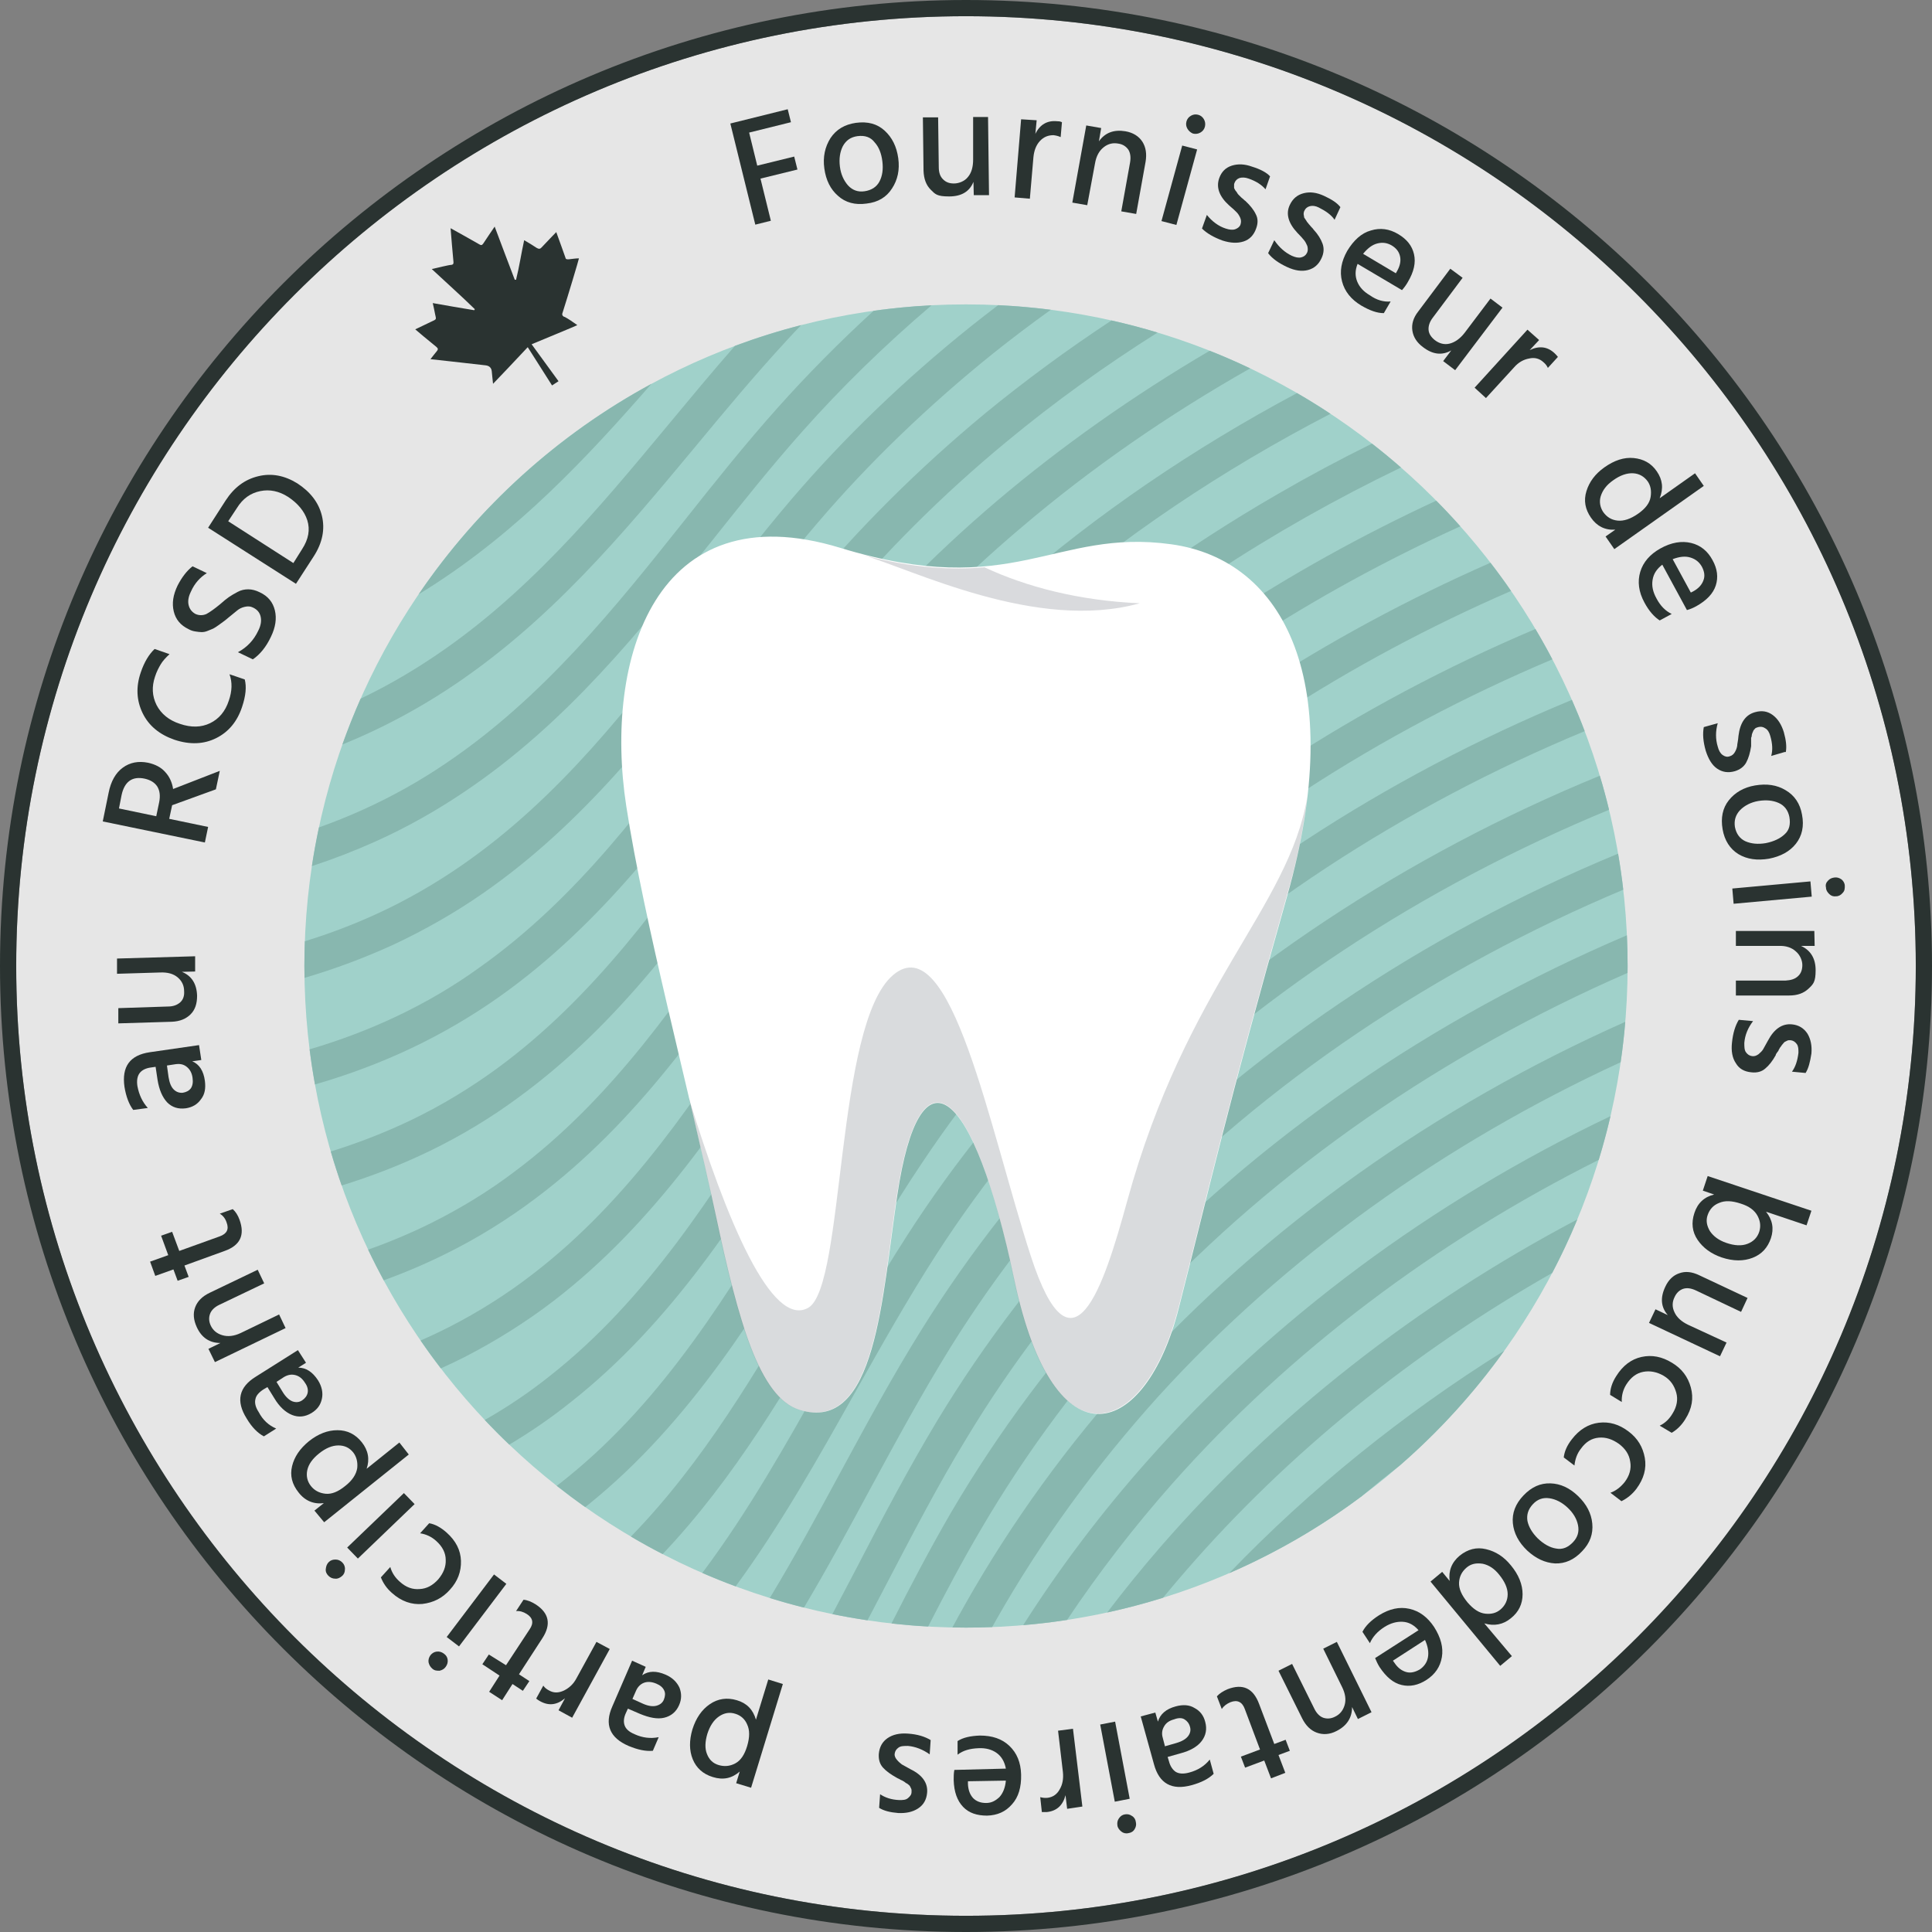 <?xml version="1.0" encoding="UTF-8"?>
<svg id="Calque_2" data-name="Calque 2" xmlns="http://www.w3.org/2000/svg" viewBox="0 0 596 596">
  <rect x="0" y="0" width="596" height="596" fill="#808080" stroke="none"/>
  <defs>
    <style>
      .cls-1, .cls-2 {
        fill: #414a56;
      }

      .cls-1, .cls-3 {
        opacity: .2;
      }

      .cls-1, .cls-4 {
        isolation: isolate;
      }

      .cls-5, .cls-4 {
        fill: #fff;
      }

      .cls-6 {
        fill: #a0d1ca;
      }

      .cls-7 {
        fill: #2a3331;
      }

      .cls-8 {
        fill: #88b7af;
      }

      .cls-4 {
        opacity: .8;
      }
    </style>
  </defs>
  <g id="Calque_2-2" data-name="Calque 2">
    <g id="Calque_5" data-name="Calque 5">
      <g>
        <g id="pastille_couleur_dent" data-name="pastille couleur dent">
          <path class="cls-4" d="M591,298c0,161.8-131.2,293-293,293S5,459.8,5,298,136.2,5,298,5s293,131.2,293,293Z"/>
          <path class="cls-6" d="M502.1,298c0,112.7-91.4,204.1-204.1,204.1s-204.1-91.4-204.1-204.1,91.4-204.1,204.1-204.1,204.1,91.4,204.1,204.1Z"/>
          <g>
            <path class="cls-8" d="M200.96,118.41c-19.95,22.84-41.19,45.57-68.86,63.09-.98.62-1.96,1.23-2.96,1.84,18.35-26.97,43-49.32,71.82-64.93Z"/>
            <path class="cls-8" d="M247.15,100.29c-1.44,1.49-2.85,3-4.25,4.51-9.8,10.6-19.3,22-28.4,33-22.3,26.8-45.2,54.5-76.8,75.1-8.6,5.6-17.8,10.6-27.4,14.8-1.55.68-3.11,1.34-4.68,1.98,1.71-4.8,3.59-9.52,5.63-14.15,7.14-3.42,13.95-7.28,20.45-11.53,30.3-19.7,52.7-46.8,74.4-72.9,6.72-8.09,13.54-16.34,20.62-24.4,6.65-2.48,13.47-4.63,20.43-6.41Z"/>
            <path class="cls-8" d="M287.38,94.18c-14.42,12.26-27.75,25.29-39.78,38.82-9.8,11-19.1,22.7-28.1,34-22.1,27.6-44.7,56.1-76.3,77.3-8.6,5.8-17.8,11-27.4,15.3-6.34,2.85-12.87,5.38-19.59,7.58.61-4.02,1.34-8,2.18-11.93,4.55-1.62,8.99-3.41,13.31-5.35,9.1-4.1,17.7-8.9,25.8-14.4,30.1-20.3,52.3-48.1,73.7-75,9.1-11.5,18.6-23.4,28.6-34.6,9.21-10.33,19.15-20.38,29.71-30.03,5.88-.82,11.84-1.39,17.87-1.69Z"/>
            <path class="cls-8" d="M324.16,95.56c-6.07,4.36-12,8.84-17.76,13.44-20,16.1-38.3,33.7-54.1,52.2-9.8,11.4-19,23.4-27.9,35.1-21.7,28.3-44.1,57.6-75.6,79.4-8.5,5.9-17.8,11.2-27.4,15.7-8.8,4.04-17.96,7.46-27.46,10.26-.03-1.22-.04-2.44-.04-3.66,0-2.55.05-5.1.14-7.63,7.85-2.43,15.42-5.32,22.66-8.67,9.1-4.2,17.7-9.2,25.8-14.8,30.2-20.9,52.1-49.5,73.2-77.1,9.1-11.8,18.4-24,28.3-35.6,16.3-19.1,35-37.1,55.6-53.6,2.74-2.18,5.51-4.33,8.32-6.46,5.47.26,10.89.74,16.24,1.42Z"/>
            <path class="cls-8" d="M357.09,102.59c-16.37,10.33-31.9,21.52-46.39,33.51-20,16.5-38.1,34.6-53.8,53.6-9.7,11.6-18.8,24-27.6,36-21.4,29.1-43.5,59.2-75,81.6-8.6,6.1-17.8,11.5-27.5,16.1-9.45,4.46-19.34,8.17-29.63,11.14-.65-3.58-1.21-7.19-1.66-10.83,9.28-2.74,18.2-6.1,26.69-10.11,9.1-4.3,17.8-9.4,25.8-15.2,30.2-21.4,51.7-50.8,72.6-79.2,8.9-12.1,18.1-24.6,27.9-36.5,16.2-19.6,34.8-38.1,55.3-55.1,12.29-10.08,25.35-19.7,39.08-28.74,4.8,1.07,9.54,2.32,14.21,3.73Z"/>
            <path class="cls-8" d="M385.66,113.64c-25.44,14.42-49.15,30.84-70.56,49.06-20,16.9-38,35.4-53.5,55-9.5,11.9-18.5,24.7-27.2,37-21.1,29.9-42.9,60.8-74.4,83.8-8.5,6.3-17.8,11.9-27.5,16.6-8.6,4.15-17.66,7.7-27.1,10.61-1.21-3.46-2.33-6.95-3.36-10.49,8.77-2.72,17.21-6.03,25.26-9.92,9.1-4.4,17.8-9.7,25.9-15.6,30.1-22,51.4-52.1,72-81.3,8.8-12.4,17.9-25.3,27.6-37.5,15.9-20.1,34.4-39.1,54.9-56.5,19.94-16.87,41.9-32.36,65.47-46.2,4.24,1.67,8.4,3.49,12.49,5.44Z"/>
            <path class="cls-8" d="M410.43,127.65c-33.36,17.29-64.19,37.98-91.33,61.65-20,17.4-37.8,36.3-53.2,56.4-9.4,12.3-18.3,25.4-26.9,38-20.8,30.7-42.3,62.4-73.8,86-8.5,6.4-17.8,12.2-27.5,17-6.23,3.1-12.67,5.85-19.33,8.26-1.68-3.11-3.29-6.26-4.81-9.46,6.61-2.34,13.1-5.06,19.44-8.2,9.2-4.6,17.9-9.9,25.9-16,30.1-22.5,51.1-53.5,71.4-83.4,8.7-12.8,17.7-26,27.3-38.5,15.8-20.6,34.1-40.1,54.6-58,26.27-22.89,55.91-43.06,87.92-60.14,3.5,2.03,6.94,4.16,10.31,6.39Z"/>
            <path class="cls-8" d="M432.18,144.22c-40.15,19.34-77.04,43.56-108.78,71.98-19.8,17.9-37.6,37.3-52.8,57.9-9.4,12.6-18.1,26-26.6,39-20.5,31.5-41.7,64-73.2,88.2-8.6,6.6-17.9,12.4-27.6,17.4-2.37,1.19-4.77,2.34-7.21,3.43-2.15-2.8-4.24-5.67-6.25-8.59,2.95-1.29,5.87-2.67,8.76-4.14,9.2-4.7,17.9-10.2,25.9-16.4,30.1-23.1,50.8-54.8,70.8-85.5,8.6-13.2,17.4-26.7,26.9-39.5,15.6-21.1,33.9-41.2,54.3-59.5,23.2-20.8,49.4-39.7,77.8-56.1,9.43-5.47,19.12-10.66,29.04-15.55,3.05,2.37,6.03,4.83,8.94,7.37Z"/>
            <path class="cls-8" d="M450.49,162.36c-45.81,20.81-87.75,48.01-123.19,80.64-19.8,18.3-37.5,38.2-52.5,59.3-9.2,12.8-17.8,26.6-26.2,39.9-20.2,32.3-41.1,65.6-72.6,90.4-5.94,4.75-12.27,9.11-18.89,13.05-2.59-2.46-5.11-5-7.56-7.61,7.09-4.04,13.84-8.59,20.15-13.64,30-23.6,50.4-56.2,70.2-87.6,8.5-13.5,17.2-27.4,26.6-40.5,15.5-21.7,33.6-42.2,54-61,34.79-32.04,76.56-59.54,122.56-80.85,2.55,2.57,5.03,5.21,7.43,7.91Z"/>
            <path class="cls-8" d="M466.14,182.3c-50.25,21.83-96.14,51.45-134.34,87.6-19.8,18.7-37.3,39.1-52.2,60.7-9.1,13.2-17.7,27.3-25.9,40.9-19.9,33-40.6,67.1-72,92.5-.39.31-.77.62-1.16.92-2.99-2.11-5.92-4.3-8.79-6.56,1.1-.83,2.18-1.69,3.25-2.56,30-24.2,50.1-57.5,69.6-89.7,8.4-13.8,17-28,26.3-41.5,15.3-22.2,33.4-43.2,53.7-62.5,37.76-35.77,84.03-66,135.19-88.5,2.2,2.84,4.32,5.74,6.35,8.7Z"/>
            <path class="cls-8" d="M478.89,203.4c-53.56,22.6-102.39,54.17-142.59,93.2-19.7,19.2-37.2,40.1-51.9,62.2-9.1,13.5-17.5,28-25.6,41.9-15.82,27.27-32.15,55.27-54.38,78.72-3.32-1.71-6.59-3.52-9.79-5.41,22.42-23.01,38.94-51.26,54.97-78.81,8.2-14.1,16.7-28.7,25.9-42.5,15.1-22.7,33-44.2,53.3-63.9,40.08-38.93,89.74-71.39,144.86-94.76,1.83,3.07,3.57,6.19,5.23,9.36Z"/>
            <path class="cls-8" d="M488.86,225.55c-55.93,23.22-106.84,56.37-148.36,97.75-19.7,19.6-37,41-51.6,63.6-8.9,13.8-17.2,28.6-25.2,42.8-11.36,20.22-22.9,40.78-36.76,59.68-3.48-1.29-6.91-2.67-10.29-4.14,14.24-18.99,26.02-39.99,37.55-60.54,8.1-14.5,16.5-29.4,25.6-43.5,14.9-23.2,32.8-45.2,53-65.4,41.61-41.52,93.9-75.83,152.11-99.9,1.4,3.18,2.72,6.39,3.95,9.65Z"/>
            <path class="cls-8" d="M496.37,249.81c-57.71,23.86-110.19,58.16-151.77,100.69-19.7,20-36.9,41.9-51.3,65-8.8,14.2-17,29.3-24.9,43.9-6.57,12.19-13.22,24.5-20.39,36.52-3.55-.88-7.06-1.87-10.54-2.95,7.63-12.6,14.66-25.61,21.63-38.47,8-14.8,16.3-30.1,25.3-44.5,14.8-23.7,32.5-46.3,52.7-66.9,42.41-43.35,96.36-79.15,156.42-103.8,1.05,3.46,2,6.97,2.85,10.51Z"/>
            <path class="cls-8" d="M500.76,274.46c-57.79,24.32-110.26,59.35-151.76,102.84-19.5,20.5-36.7,42.9-50.9,66.5-8.8,14.4-16.8,29.9-24.6,44.8-1.95,3.74-3.91,7.5-5.89,11.25-3.64-.54-7.25-1.18-10.83-1.92,2.5-4.72,4.97-9.43,7.42-14.13,7.8-15.1,16-30.7,24.9-45.5,14.7-24.3,32.3-47.3,52.4-68.4,42.57-44.66,96.92-81.4,157.67-106.56.63,3.67,1.16,7.38,1.59,11.12Z"/>
            <path class="cls-8" d="M502.1,298c0,.71,0,1.42-.02,2.13-56.76,24.77-108.19,60.1-148.88,103.77-19.5,21-36.5,43.8-50.6,67.9-5.72,9.72-11.09,19.84-16.28,29.97-3.8-.21-7.57-.53-11.31-.95,5.88-11.59,11.97-23.22,18.49-34.42,14.5-24.7,32-48.2,52.1-69.8,42.09-45.19,95.93-82.35,156.28-108.08.15,3.14.22,6.3.22,9.48Z"/>
            <path class="cls-8" d="M501.38,315.22c-.35,4.19-.82,8.35-1.43,12.46-54.36,25.06-103.48,60.06-142.55,103.02-19.4,21.5-36.4,44.8-50.3,69.4-.34.61-.69,1.22-1.03,1.84-2.68.11-5.37.16-8.07.16-1.4,0-2.8-.01-4.2-.05,1.31-2.44,2.65-4.85,4-7.25,14.3-25.3,31.7-49.3,51.7-71.3,40.85-44.98,93.12-82.15,151.88-108.28Z"/>
            <path class="cls-8" d="M496.82,344.32c-1.06,4.55-2.27,9.05-3.63,13.48-50.01,25.06-95.11,58.84-131.39,99.7-11.88,13.41-22.78,27.53-32.62,42.23-4.47.69-8.98,1.23-13.54,1.61,11.3-17.76,24.15-34.75,38.36-50.74,38.63-43.58,87.59-79.93,142.82-106.28Z"/>
            <path class="cls-8" d="M486.58,376.18c-2.33,5.63-4.92,11.14-7.73,16.5-42.74,24.3-81.3,55.32-113.05,91.92-2.38,2.74-4.72,5.5-7.02,8.29-5.64,1.76-11.39,3.28-17.23,4.55,5.22-6.86,10.67-13.58,16.35-20.14,35.19-40.5,79.11-74.97,128.68-101.12Z"/>
            <path class="cls-8" d="M464.05,416.68c-9.29,12.97-20.06,24.81-32.06,35.26-4.01,3.12-7.97,6.32-11.86,9.58l-.02.02c-12.6,9.43-26.31,17.42-40.92,23.77,24.94-25.94,53.53-49.04,84.86-68.63Z"/>
          </g>
          <path class="cls-7" d="M298,596C133.7,596,0,462.3,0,298S133.7,0,298,0s298,133.7,298,298-133.7,298-298,298ZM298,5C136.4,5,5,136.4,5,298s131.5,293,293,293,293-131.5,293-293S459.6,5,298,5Z"/>
          <g>
            <path class="cls-5" d="M246.6,434.9c-12.3-3.8-18.8-27.2-25.7-59.6-8.6-40.2-22.1-90.3-27.7-126.6-7-45.4,9-97.1,66-79.7,53.6,16.4,65.9-6.1,102.1-1.1,35,4.8,54.4,42.8,35.8,108.4s-23.8,89.4-33.5,127.4c-10.1,39.7-38.3,49.9-50.7-8.9-12.7-60.3-29.1-73-36.1-26.1-4.7,30.9-6.4,73.7-30.2,66.2h0Z"/>
            <g class="cls-3">
              <path class="cls-2" d="M403.3,245.8c-5.8,34.4-37.2,57.8-55.6,124.8-7.3,26.6-16.9,56.3-29.7,16.9-12.8-39.4-24.6-101.9-42.5-86.7-17.9,15.2-14.8,95.9-26.1,102.6-11.3,6.6-25.4-27.2-36.9-64.7h0c3,12.6,5.9,25,8.3,36.6,6.9,32.4,13.4,55.8,25.7,59.6,23.8,7.4,25.5-35.3,30.2-66.3,7.1-46.9,23.5-34.3,36.1,26.1,12.3,58.8,40.5,48.6,50.7,8.9,9.7-38,14.9-61.8,33.5-127.4,3.2-10.9,5.2-21,6.3-30.4h0Z"/>
            </g>
            <path class="cls-1" d="M351.6,186.1c-18.8-.8-35.1-5.1-47.9-11.1-10.1.9-22,.3-37.6-3.8h0c15.3,4.4,53.7,23.8,85.5,14.9h0Z"/>
          </g>
        </g>
        <g id="texte_feuille" data-name="texte feuille">
          <g>
            <g>
              <path class="cls-7" d="M244,37.7l-12.9,3.2,2.5,10.2,11.4-2.8,1,4-11.4,2.8,3.2,13-4.8,1.2-7.7-31.2,17.7-4.4,1,4h0Z"/>
              <path class="cls-7" d="M267.3,62.8c-3.5.5-6.5-.3-8.8-2.4-2.3-2-3.7-4.8-4.2-8.4s.2-6.7,1.9-9.4c1.8-2.7,4.4-4.2,7.8-4.7,3.7-.5,6.6.3,8.9,2.4s3.7,4.9,4.2,8.5-.2,6.7-1.9,9.3c-1.7,2.7-4.3,4.3-7.9,4.7ZM264.5,42c-2.1.3-3.5,1.3-4.5,3.1-.9,1.8-1.2,3.9-.9,6.3.3,2.4,1.2,4.3,2.5,5.8,1.4,1.5,3.1,2.1,5.1,1.8,2.1-.3,3.7-1.3,4.6-3s1.2-3.8.9-6.2c-.3-2.5-1.1-4.5-2.4-5.9-1.2-1.6-3-2.2-5.3-1.9h0Z"/>
              <path class="cls-7" d="M300.1,36.1h4.7l.3,24.1h-4.7l-.1-4.1c-1.2,3-3.7,4.5-7.5,4.5s-4.3-.7-5.7-2.1c-1.4-1.4-2.1-3.3-2.2-5.8l-.2-16.5h4.7l.2,15.3c0,1.7.4,2.9,1.3,3.8s1.9,1.3,3.4,1.3,3.3-.7,4.3-2c1.1-1.3,1.6-3.1,1.6-5.4v-13.1h-.1Z"/>
              <path class="cls-7" d="M319.8,37.1l-.4,4.2c1.4-2.9,3.7-4.2,6.7-3.9.4,0,.9,0,1.5.3l-.4,4.6c-.6-.3-1.4-.5-2.2-.6-1.6,0-3,.5-4.2,1.8s-1.8,3-2,5l-1.1,12.8-4.7-.4,2-24.1,4.8.3h0Z"/>
              <path class="cls-7" d="M339.7,39.5l-.7,4.1c1.9-2.7,4.7-3.7,8.2-3.1,2.3.4,4.1,1.5,5.2,3.2s1.4,3.8,1,6.2l-2.9,16.1-4.6-.8,2.7-15c.3-1.7.1-3-.5-4-.7-1-1.7-1.7-3.1-1.9-1.6-.3-3.1,0-4.5,1.1s-2.3,2.7-2.7,5l-2.4,12.9-4.6-.8,4.3-23.8,4.6.8h0Z"/>
              <path class="cls-7" d="M358.3,68.2l6.4-23.3,4.6,1.2-6.4,23.3-4.6-1.2ZM366.3,39.7c-.4-.7-.5-1.4-.3-2.2s.7-1.4,1.4-1.8c.7-.4,1.4-.5,2.2-.3.8.2,1.4.7,1.8,1.4s.5,1.5.3,2.3-.7,1.4-1.4,1.8c-.7.4-1.5.5-2.3.3-.7-.3-1.3-.8-1.7-1.5h0Z"/>
              <path class="cls-7" d="M391.8,54.4l-1.4,4c-1.2-1.4-2.9-2.5-5.2-3.3-1.1-.4-2-.4-2.8-.2-.8.3-1.3.8-1.6,1.6-.1.2-.1.4-.1.6v.7c0,.3.1.4.2.6s.2.4.4.6c.2.2.3.4.4.6s.3.4.5.6l.6.6c.1.1.3.3.7.6.3.3.5.5.7.6,1.5,1.4,2.6,2.8,3.2,4.1.7,1.3.7,2.8.1,4.4-.7,2-2,3.4-3.9,4s-4,.5-6.5-.3c-2.7-1-4.8-2.2-6.3-3.7l1.5-4.2c1.6,2,3.6,3.5,5.8,4.2,1.2.4,2.2.5,3,.2s1.4-.8,1.6-1.5.2-1.3-.1-2c-.3-.7-.7-1.3-1.1-1.7-.4-.4-1.2-1.2-2.3-2.1-3-2.7-4.1-5.5-3.1-8.4.7-2,2-3.3,3.9-3.9s4-.5,6.2.3c2.6.8,4.5,1.8,5.6,3h0Z"/>
              <path class="cls-7" d="M413.5,63.9l-1.8,3.9c-1-1.5-2.7-2.7-4.9-3.8-1-.5-1.9-.6-2.7-.4s-1.4.7-1.7,1.4c-.1.2-.2.4-.2.6s-.1.4,0,.7c0,.2.1.5.1.6,0,.2.1.4.3.6.2.3.3.5.4.6.1.2.2.4.5.7.2.3.4.5.5.6s.3.4.6.7.5.5.6.7c1.4,1.5,2.3,3,2.8,4.4s.4,2.9-.3,4.4c-.9,2-2.3,3.2-4.2,3.7-1.9.5-4,.2-6.4-.9-2.6-1.2-4.6-2.6-5.9-4.3l1.9-4c1.5,2.2,3.3,3.8,5.4,4.8,1.1.5,2.1.7,2.9.5s1.4-.6,1.8-1.4c.3-.6.3-1.3.1-2.1-.3-.7-.6-1.3-1-1.8s-1.1-1.3-2.1-2.3c-2.8-3-3.6-5.9-2.3-8.6.9-1.9,2.3-3.1,4.3-3.6s4-.2,6.2.8c2.4,1.1,4.1,2.2,5.1,3.5h0Z"/>
              <path class="cls-7" d="M429,93l-2.1,3.6c-2.1,0-4.3-.8-6.9-2.3-3.2-1.9-5.2-4.4-6-7.5s-.2-6.2,1.6-9.4c2-3.3,4.4-5.5,7.3-6.3,2.9-.9,5.7-.5,8.4,1.1,2.7,1.6,4.3,3.6,4.9,6.2s0,5.4-1.9,8.6c-.5.9-1.1,1.7-1.8,2.5l-13.7-8.1c-.8,2-.8,3.8-.1,5.5.7,1.7,2,3.1,3.9,4.2,2.1,1.5,4.3,2.1,6.4,1.9h0ZM430.6,84.3l.4-.7c.9-1.6,1.2-3.1.9-4.5-.3-1.4-1.1-2.5-2.6-3.4-1.4-.8-2.8-1-4.4-.6s-3,1.5-4.4,3.2l10.1,6Z"/>
              <path class="cls-7" d="M459.8,92.1l3.7,2.8-14.6,19.3-3.7-2.8,2.5-3.3c-2.8,1.6-5.7,1.3-8.7-1-1.9-1.4-3-3.1-3.3-5.1s.3-4,1.8-5.9l9.9-13.2,3.8,2.8-9.2,12.3c-1,1.3-1.4,2.6-1.3,3.8.1,1.2.8,2.2,1.9,3.1,1.4,1.1,3,1.5,4.6,1.1s3.2-1.5,4.6-3.3l8-10.6h0Z"/>
              <path class="cls-7" d="M474.8,104.9l-2.9,3.1c2.9-1.4,5.5-1.1,7.7,1,.3.3.7.7,1,1.1l-3.1,3.4c-.3-.7-.8-1.3-1.4-1.8-1.2-1.1-2.7-1.5-4.4-1.1-1.7.3-3.3,1.2-4.6,2.7l-8.7,9.5-3.5-3.2,16.3-17.9,3.6,3.2h0Z"/>
              <path class="cls-7" d="M522.9,146l2.7,3.9-27.6,19.5-2.7-3.9,3-2.1c-3.2.2-5.7-1.1-7.5-3.7s-2.3-5.3-1.4-8.2c.9-2.9,2.7-5.3,5.5-7.3,3.1-2.2,6.1-3.2,9.1-2.9s5.4,1.6,7.1,4.1c1.8,2.6,2.1,5.3.9,8.3l10.9-7.7h0ZM494.6,158c1.1,1.5,2.5,2.4,4.4,2.6s4-.5,6.3-2.1,3.6-3.3,3.9-5.2,0-3.5-.9-4.8c-1.1-1.5-2.6-2.4-4.5-2.5s-4,.6-6.2,2.2c-2,1.4-3.2,3-3.8,4.9-.5,1.7-.2,3.4.8,4.9h0Z"/>
              <path class="cls-7" d="M515.7,189.4l-3.7,2c-1.7-1.1-3.3-2.9-4.7-5.5-1.8-3.3-2.2-6.5-1.3-9.5s3-5.4,6.2-7.2c3.4-1.9,6.6-2.4,9.5-1.7s5.1,2.5,6.6,5.3c1.5,2.7,1.8,5.3,1,7.8s-2.8,4.6-6,6.4c-.9.5-1.8.9-2.9,1.2l-7.6-14c-1.7,1.3-2.7,2.8-3,4.7s.1,3.7,1.2,5.7c1.2,2.3,2.8,3.9,4.7,4.8h0ZM521.6,182.8l.8-.4c1.6-.9,2.6-2,3.1-3.4.5-1.3.3-2.7-.5-4.2-.8-1.4-1.9-2.3-3.5-2.8s-3.4-.3-5.5.5l5.6,10.3h0Z"/>
              <path class="cls-7" d="M550.5,232l-4.1,1.2c.5-1.8.4-3.8-.3-6.2-.3-1.1-.8-1.9-1.5-2.3-.7-.5-1.4-.6-2.2-.4-.2.1-.4.1-.6.2-.2.1-.4.2-.5.4-.2.2-.3.3-.4.5,0,.1-.2.4-.3.7s-.2.5-.2.7,0,.4-.2.8v2.6c-.3,2-.8,3.7-1.5,5s-1.9,2.2-3.5,2.7c-2.1.6-3.9.3-5.5-.8-1.6-1.1-2.7-3-3.5-5.5-.8-2.8-1-5.2-.6-7.3l4.3-1.2c-.7,2.5-.7,4.9,0,7.2.3,1.2.8,2.1,1.5,2.6s1.4.7,2.2.4c.7-.2,1.2-.6,1.6-1.3s.6-1.3.7-1.9c0-.6.3-1.6.4-3.1.5-4.1,2.2-6.5,5.1-7.3,2.1-.6,3.9-.3,5.5.9s2.7,3,3.4,5.3c.7,2.5.9,4.5.6,6.1h-.4Z"/>
              <path class="cls-7" d="M531.4,255.8c-.6-3.5,0-6.5,1.9-8.9s4.6-4,8.1-4.6c3.6-.6,6.7-.2,9.5,1.5,2.7,1.6,4.4,4.1,5,7.5.7,3.6,0,6.6-1.9,9s-4.7,3.9-8.3,4.6c-3.6.6-6.7.2-9.4-1.4-2.6-1.6-4.3-4.2-4.9-7.7h0ZM552,252c-.4-2-1.5-3.5-3.3-4.3s-3.9-1-6.3-.6c-2.3.4-4.2,1.4-5.6,2.8-1.4,1.5-1.9,3.2-1.6,5.2.4,2.1,1.5,3.6,3.2,4.4,1.8.8,3.9,1,6.3.6,2.5-.5,4.4-1.4,5.8-2.7,1.5-1.3,1.9-3.1,1.5-5.4h0Z"/>
              <path class="cls-7" d="M534.4,274.1l24.1-2.2.4,4.7-24.1,2.2-.4-4.7ZM563.9,271.7c.5-.6,1.2-.9,2-1s1.5.1,2.2.6c.6.5,1,1.2,1,2s0,1.5-.7,2.2c-.5.6-1.2,1-2,1-.8.1-1.5-.1-2.1-.7s-1-1.2-1-2c-.2-.8,0-1.5.6-2.1Z"/>
              <path class="cls-7" d="M559.8,291.8h-4.2c3,1.4,4.5,3.9,4.5,7.5s-.7,4.3-2.2,5.7c-1.5,1.4-3.4,2.1-6,2.1h-16.4c0,.1,0-4.6,0-4.6h15.3c1.7-.1,3-.5,3.9-1.4.9-.8,1.3-2,1.3-3.4s-.7-3.1-2-4.2c-1.3-1.2-3.1-1.8-5.4-1.7h-13.1c0,.1,0-4.6,0-4.6h24.2c0-.1.1,4.6.1,4.6h0Z"/>
              <path class="cls-7" d="M557,331l-4.2-.4c1.1-1.5,1.7-3.4,2-5.8,0-1.1,0-2-.5-2.7s-1.1-1.1-1.9-1.2h-.6c-.2,0-.4.1-.6.2l-.6.3c-.2.1-.3.3-.5.5s-.3.4-.5.6c0,.1-.3.4-.5.7-.2.3-.3.6-.4.7,0,.2-.2.4-.5.8s-.4.6-.4.8c-1,1.8-2.1,3.2-3.2,4.1-1.1,1-2.6,1.4-4.3,1.2-2.2-.2-3.8-1.1-4.8-2.8-1.1-1.6-1.5-3.8-1.2-6.4.3-2.9,1-5.2,2.1-7l4.4.4c-1.6,2.1-2.5,4.3-2.7,6.7,0,1.2,0,2.2.5,2.9s1.1,1.1,1.9,1.2c.7.1,1.3-.1,2-.6.6-.5,1.1-1,1.4-1.5.3-.5.8-1.4,1.5-2.7,1.9-3.6,4.4-5.3,7.4-5,2.1.2,3.7,1.2,4.8,2.9,1,1.7,1.4,3.7,1.2,6.1-.4,2.6-.9,4.6-1.8,6h0Z"/>
              <path class="cls-7" d="M557.3,378l-12.5-4.2c2,2.5,2.5,5.2,1.5,8.2-1,2.9-2.8,4.9-5.6,6s-6,1.1-9.6-.1c-3.2-1.1-5.7-2.9-7.4-5.4s-2-5.3-1-8.3c1-3.1,3.1-5,6.1-5.7l-3.5-1.2,1.5-4.5,32,10.7-1.5,4.5ZM526.8,374.8c-.6,1.7-.3,3.3.7,5,1.1,1.6,2.7,2.8,5,3.6,2.6.9,4.8,1,6.6.3s3-1.9,3.6-3.7c.5-1.6.4-3.2-.5-4.9-.9-1.7-2.6-3-5.2-3.8-2.7-.9-4.9-1-6.7-.2-1.8.7-2.9,2-3.5,3.7h0Z"/>
              <path class="cls-7" d="M532.6,414.2l-2,4.2-21.9-10.3,2-4.2,3.8,1.8c-2.1-2.4-2.4-5.3-.8-8.7,1-2.2,2.5-3.6,4.3-4.2,1.9-.7,3.9-.5,6.2.6l14.9,7-2,4.3-13.9-6.6c-1.5-.7-2.8-.9-4-.5-1.1.4-2,1.2-2.6,2.5-.8,1.6-.8,3.2,0,4.8.7,1.5,2.1,2.8,4.2,3.8l11.9,5.5h-.1,0Z"/>
              <path class="cls-7" d="M513.2,424.4c-2.1-1.2-4.2-1.6-6.3-1.2s-3.8,1.7-5.2,3.9c-1,1.6-1.5,3.4-1.4,5.4l-3.6-2.2c0-1.8.6-3.8,1.9-5.8,2-3.2,4.6-5.2,7.8-5.9,3.2-.7,6.3-.1,9.4,1.8,3,1.8,4.9,4.3,5.8,7.6.9,3.3.4,6.5-1.7,9.8-1.1,1.8-2.5,3.2-4.2,4.2l-3.7-2.2c1.7-.8,3-2.1,4-3.8,1.3-2.1,1.7-4.3,1.1-6.4s-1.7-3.9-3.9-5.2h0Z"/>
              <path class="cls-7" d="M499.4,445.4c-2-1.4-4-2.1-6.2-1.9s-4,1.3-5.5,3.4c-1.2,1.5-1.8,3.3-2,5.2l-3.3-2.5c.2-1.8,1-3.7,2.5-5.6,2.3-3,5.1-4.7,8.3-5.1,3.3-.4,6.3.5,9.2,2.7,2.8,2.1,4.4,4.8,5,8.1.6,3.3-.3,6.5-2.6,9.6-1.3,1.7-2.8,2.9-4.6,3.8l-3.4-2.6c1.7-.6,3.2-1.8,4.4-3.3,1.5-2,2.1-4.1,1.7-6.3-.3-2.2-1.5-4-3.5-5.5h0Z"/>
              <path class="cls-7" d="M470,461.3c2.5-2.6,5.2-3.8,8.3-3.7,3.1.1,5.9,1.4,8.5,3.9s4.1,5.3,4.4,8.5-.7,6-3.1,8.5c-2.5,2.7-5.3,3.9-8.4,3.8-3.1-.2-5.9-1.5-8.6-4-2.6-2.5-4.1-5.3-4.4-8.4s.8-6,3.3-8.6h0ZM485.3,475.7c1.4-1.5,1.9-3.2,1.5-5.2s-1.5-3.8-3.2-5.4-3.6-2.6-5.6-2.9-3.7.3-5.1,1.8c-1.5,1.6-2,3.3-1.7,5.2.4,1.9,1.5,3.7,3.2,5.4,1.8,1.7,3.7,2.8,5.6,3.1,2,.4,3.7-.3,5.3-2h0Z"/>
              <path class="cls-7" d="M466.4,510.9l-3.6,3-21.5-26,3.6-3,2.3,2.8c-.4-3.1.6-5.7,3.1-7.8,2.5-2,5.2-2.7,8.1-2,3,.7,5.5,2.3,7.7,5,2.4,2.9,3.6,5.9,3.6,8.9s-1.2,5.5-3.6,7.4c-2.4,2-5.2,2.5-8.2,1.6l8.5,10.1ZM452.4,483.6c-1.4,1.2-2.2,2.7-2.3,4.6-.1,1.9.8,3.9,2.6,6.1,1.8,2.1,3.6,3.3,5.5,3.5s3.4-.2,4.7-1.3c1.4-1.2,2.2-2.8,2.2-4.7s-.9-3.9-2.6-6c-1.5-1.9-3.2-3-5.1-3.4-2-.3-3.6,0-5,1.2h0Z"/>
              <path class="cls-7" d="M422.6,506.9l-2.3-3.5c.9-1.8,2.6-3.5,5.1-5.1,3.2-2,6.3-2.7,9.4-2s5.6,2.6,7.6,5.6c2.1,3.3,2.9,6.4,2.4,9.3-.5,3-2.1,5.3-4.7,7s-5.2,2.2-7.7,1.6c-2.6-.6-4.8-2.5-6.8-5.5-.5-.8-1-1.8-1.4-2.8l13.4-8.6c-1.4-1.6-3-2.5-4.9-2.6-1.8-.1-3.7.4-5.6,1.6-2.2,1.4-3.7,3.1-4.5,5ZM429.7,512.3l.5.7c1,1.5,2.2,2.4,3.6,2.8s2.8,0,4.2-.8c1.3-.9,2.2-2.1,2.5-3.7s0-3.4-.9-5.4l-9.9,6.4h0Z"/>
              <path class="cls-7" d="M418.9,530.3l-1.8-3.7c0,3.3-1.6,5.8-4.8,7.4-2.1,1.1-4.2,1.2-6.1.5s-3.4-2.2-4.5-4.4l-7.3-14.7,4.2-2.1,6.8,13.7c.7,1.5,1.7,2.5,2.8,2.9,1.2.4,2.4.3,3.6-.3,1.5-.7,2.5-1.9,3-3.6s.2-3.6-.8-5.6l-5.8-11.8,4.2-2.1,10.7,21.7-4.2,2.1h0Z"/>
              <path class="cls-7" d="M388.7,539.7l-4.7-12.5c-.8-2.2-2.3-2.9-4.4-2.1-1.2.5-2.1,1.2-2.7,2.1l-1.5-3.9c.8-.9,1.9-1.6,3.3-2.2,4.7-1.8,7.9-.3,9.7,4.5l4.7,12.4,3.5-1.3,1.3,3.4-3.5,1.3,2.1,5.5-4.4,1.7-2.1-5.5-5.9,2.2-1.3-3.4,5.9-2.2Z"/>
              <path class="cls-7" d="M373.2,542.8l1.2,4.4c-1.5,1.5-3.8,2.7-6.8,3.5-6.1,1.7-10-.5-11.6-6.4l-4.1-14.8,4.5-1.2.8,2.8c.7-2.3,2.5-3.9,5.5-4.7,2.2-.6,4.2-.5,5.8.5,1.7.9,2.8,2.3,3.3,4.3.6,2.2.2,4.2-1.1,5.9-1.3,1.7-3.5,3-6.6,3.8l-3.9,1.1.4,1.3c.4,1.6,1.2,2.7,2.1,3.3,1,.6,2.4.7,4.2.2,2.6-.7,4.7-2,6.3-4h0ZM359.4,538.7l3.5-1c1.7-.5,2.9-1.2,3.6-2.1s.9-1.9.6-2.9c-.3-1.1-.9-1.8-1.7-2.3s-1.9-.5-3.2,0c-1.5.4-2.5,1.1-3.1,2.2-.6,1-.8,2.2-.4,3.5l.7,2.7v-.1h0Z"/>
              <path class="cls-7" d="M344,531.1l4.5,23.8-4.6.9-4.5-23.8,4.6-.9ZM349.2,560.2c.7.4,1.1,1.1,1.2,1.9.2.8,0,1.6-.4,2.2-.4.7-1.1,1.1-1.9,1.2-.8.2-1.6,0-2.2-.5s-1.1-1.1-1.2-1.9,0-1.5.5-2.2,1.1-1.1,1.9-1.2c.7-.1,1.4,0,2.1.5Z"/>
              <path class="cls-7" d="M329.2,558l-.5-4.2c-.8,3.1-2.7,4.9-5.8,5.2h-1.5l-.5-4.6c.7.2,1.5.3,2.3.2,1.6-.2,2.9-1.1,3.7-2.6.9-1.5,1.2-3.3,1-5.3l-1.5-12.8,4.6-.6,2.9,24-4.7.7h0Z"/>
              <path class="cls-7" d="M295.4,541.3v-4.2c1.7-1.1,4-1.6,6.9-1.7,3.8,0,6.8,1,9.1,3.2,2.3,2.2,3.5,5.1,3.6,8.8.1,3.9-.8,7-2.8,9.2-2,2.3-4.5,3.4-7.7,3.5-3.1,0-5.6-.8-7.4-2.7-1.8-1.9-2.8-4.6-2.9-8.3,0-1,0-2,.2-3.1l15.9-.4c-.4-2.1-1.3-3.7-2.8-4.8s-3.4-1.6-5.6-1.5c-2.7.1-4.8.7-6.5,2h0ZM298.6,549.5v.9c.1,1.8.6,3.2,1.6,4.3,1,1,2.3,1.5,4,1.5s2.9-.7,4.1-1.8c1.1-1.2,1.8-2.9,2-5.1l-11.7.2h0Z"/>
              <path class="cls-7" d="M271.2,557.7l.3-4.2c1.5,1,3.4,1.7,5.9,1.8,1.1,0,2,0,2.7-.6s1.1-1.1,1.1-1.9v-.6c0-.2-.1-.4-.2-.6l-.3-.6c-.1-.2-.3-.3-.5-.5s-.4-.3-.6-.4c-.1,0-.4-.3-.7-.5s-.6-.3-.7-.4c-.2,0-.4-.2-.8-.4s-.7-.3-.8-.4c-1.8-1-3.2-2-4.2-3.1s-1.4-2.5-1.3-4.2c.2-2.2,1.1-3.8,2.7-4.9s3.7-1.6,6.3-1.4c2.9.2,5.2.9,7,2l-.3,4.4c-2.1-1.5-4.4-2.4-6.7-2.6-1.2,0-2.2,0-2.9.5-.7.5-1.1,1.1-1.2,1.9-.1.7.2,1.3.7,1.9s1,1,1.5,1.4c.5.3,1.4.8,2.7,1.5,3.7,1.8,5.4,4.3,5.1,7.3-.2,2.1-1.1,3.7-2.8,4.8-1.7,1.1-3.7,1.5-6.1,1.4-2.5-.2-4.5-.7-5.9-1.6h0Z"/>
              <path class="cls-7" d="M227.1,550.1l1.1-3.6c-2.4,2.1-5.1,2.7-8.3,1.7-3-.9-5.1-2.8-6.2-5.5s-1.1-5.8-.1-9.2c1.1-3.5,2.9-6.1,5.4-7.8s5.3-2.1,8.3-1.2c3.1.9,5,2.9,5.9,6l3.8-12.4,4.5,1.4-9.8,32-4.6-1.4h0ZM226.9,528.7c-1.8-.6-3.5-.3-5.1.8-1.6,1.1-2.8,2.9-3.6,5.4-.7,2.4-.8,4.5-.1,6.2.7,1.8,1.9,2.9,3.6,3.4s3.4.4,5.1-.5,2.9-2.7,3.7-5.4.8-4.9,0-6.6c-.7-1.7-2-2.8-3.6-3.3h0Z"/>
              <path class="cls-7" d="M203.2,535.9l-1.8,4.2c-2.2.2-4.6-.3-7.5-1.5-5.8-2.5-7.5-6.6-5-12.2l6.1-14.1,4.2,1.9-1.1,2.6c2-1.4,4.4-1.4,7.2-.2,2.1.9,3.5,2.3,4.3,4,.7,1.8.7,3.6-.1,5.4-.9,2.1-2.5,3.4-4.6,3.9s-4.6,0-7.5-1.2l-3.7-1.6-.6,1.3c-.7,1.5-.8,2.8-.4,3.9s1.4,2,3.1,2.7c2.4,1.1,4.9,1.4,7.4.9h0ZM195.1,524.1l3.3,1.5c1.6.7,3,.9,4.1.6s1.9-.9,2.3-1.9.5-2,.1-2.8c-.4-.9-1.2-1.6-2.4-2.1-1.4-.6-2.7-.7-3.8-.3s-2,1.3-2.5,2.5l-1.1,2.5h0Z"/>
              <path class="cls-7" d="M172.3,527.6l2-3.7c-2.5,2.1-5,2.4-7.7.9-.4-.2-.8-.5-1.2-.8l2.2-4c.4.6,1,1.1,1.8,1.5,1.4.8,2.9.8,4.6,0,1.6-.8,2.9-2,3.8-3.7l6.2-11.3,4.1,2.2-11.6,21.2-4.2-2.3h0Z"/>
              <path class="cls-7" d="M156.1,513.7l7.3-11.1c1.3-1.9,1-3.5-.9-4.7-1.1-.7-2.2-1-3.3-.9l2.3-3.5c1.2.1,2.4.6,3.7,1.4,4.2,2.7,4.9,6.2,2.1,10.5l-7.2,11.1,3.2,2.1-2,3-3.2-2.1-3.2,5-4-2.6,3.2-5-5.3-3.5,2-3,5.3,3.3h0Z"/>
              <path class="cls-7" d="M138.1,512c.1.8-.1,1.5-.6,2.2s-1.1,1-1.9,1.2c-.8,0-1.5,0-2.2-.6s-1-1.2-1.2-2c-.1-.8.1-1.5.6-2.2.5-.6,1.1-1,1.9-1.1s1.5.1,2.2.6,1.1,1.1,1.2,1.9h0ZM156.2,488.6l-14.6,19.3-3.8-2.9,14.6-19.3,3.8,2.9Z"/>
              <path class="cls-7" d="M135.2,487.2c1.6-1.9,2.4-3.9,2.3-6,0-2.1-1-4.1-2.9-5.8-1.4-1.3-3.1-2.1-5-2.4l2.8-3.1c1.8.3,3.6,1.3,5.4,2.9,2.8,2.5,4.3,5.4,4.4,8.7.1,3.3-1,6.3-3.4,8.9-2.3,2.6-5.1,4-8.5,4.4-3.3.3-6.5-.8-9.4-3.4-1.6-1.4-2.7-3-3.4-4.8l2.9-3.2c.5,1.8,1.5,3.3,3,4.6,1.9,1.7,3.9,2.4,6.1,2.2,2.1-.1,4-1.1,5.7-3h0Z"/>
              <path class="cls-7" d="M106.4,484.2c0,.8-.3,1.5-.9,2s-1.3.9-2.1.8c-.8,0-1.5-.3-2.1-.9s-.9-1.3-.8-2.1.3-1.5.9-2.1,1.3-.8,2.1-.8,1.5.3,2.1.9.9,1.4.8,2.2ZM127.9,464l-17.5,16.8-3.3-3.4,17.5-16.8,3.3,3.4Z"/>
              <path class="cls-7" d="M97,466l2.9-2.3c-3.1.4-5.8-.7-7.8-3.3-2-2.5-2.7-5.2-2-8.1s2.4-5.4,5.2-7.7c2.9-2.3,5.8-3.4,8.8-3.4s5.5,1.2,7.5,3.7,2.5,5.3,1.5,8.2l10.1-8.1,2.9,3.7-26.1,20.9-3-3.6h0ZM109,448.1c-1.2-1.5-2.7-2.2-4.6-2.2s-3.9.8-6,2.5c-2,1.6-3.2,3.3-3.6,5.1-.4,1.8,0,3.5,1.1,4.9s2.6,2.2,4.5,2.4c1.9.2,3.9-.6,6.1-2.4,2.2-1.7,3.4-3.6,3.7-5.5.2-1.8-.2-3.5-1.2-4.8Z"/>
              <path class="cls-7" d="M85.2,440.7l-3.8,2.4c-1.9-1-3.7-2.8-5.3-5.5-3.4-5.4-2.4-9.7,2.8-12.9l13-8.2,2.5,3.9-2.4,1.5c2.4,0,4.4,1.3,6.1,3.9,1.2,1.9,1.6,3.9,1.2,5.7-.4,1.9-1.4,3.3-3.2,4.4-2,1.2-4,1.4-6,.6s-3.9-2.5-5.5-5.2l-2.1-3.4-1.2.7c-1.4.9-2.3,1.9-2.5,3-.3,1.1,0,2.5,1,4,1.3,2.5,3.1,4.1,5.4,5.1ZM85.3,426.3l1.9,3.1c.9,1.5,2,2.5,3,2.9,1.1.4,2.1.3,3-.3.9-.6,1.5-1.4,1.7-2.3s0-2-.8-3.1c-.8-1.3-1.8-2.1-3-2.4s-2.3-.1-3.5.6l-2.3,1.5h0Z"/>
              <path class="cls-7" d="M64.3,416.1l3.7-1.8c-3.3,0-5.8-1.6-7.3-4.9-1-2.2-1.2-4.2-.5-6.1s2.2-3.4,4.5-4.5l14.8-7.1,2,4.2-13.8,6.6c-1.5.7-2.5,1.7-2.9,2.8-.4,1.1-.4,2.3.2,3.6.7,1.5,1.9,2.5,3.6,3s3.6.3,5.7-.7l11.8-5.7,2,4.2-21.8,10.5-2-4.1h0Z"/>
              <path class="cls-7" d="M55.3,385.9l12.5-4.5c2.2-.8,2.9-2.2,2.1-4.3-.4-1.2-1.1-2.1-2.1-2.7l4-1.4c.9.8,1.6,1.9,2.1,3.3,1.7,4.7.2,7.9-4.6,9.6l-12.4,4.5,1.3,3.5-3.4,1.2-1.3-3.5-5.6,2-1.6-4.4,5.6-2-2.2-6,3.4-1.2,2.2,5.9Z"/>
              <path class="cls-7" d="M45.6,341.8l-4.5.6c-1.3-1.7-2.2-4.1-2.7-7.1-.9-6.3,1.7-9.8,7.8-10.7l15.2-2.2.7,4.6-2.8.4c2.2.9,3.5,3,3.9,6,.3,2.3,0,4.2-1.2,5.7-1.1,1.6-2.7,2.5-4.7,2.8-2.3.3-4.2-.3-5.7-1.8-1.5-1.6-2.5-3.9-3-7l-.6-4-1.4.2c-1.6.2-2.8.8-3.5,1.7-.7.9-1,2.3-.7,4.1.5,2.6,1.5,4.8,3.2,6.7h0ZM51.5,328.7l.5,3.6c.3,1.8.8,3,1.6,3.8s1.8,1.1,2.8,1c1.1-.2,1.9-.6,2.5-1.4.5-.8.7-1.8.5-3.2-.2-1.5-.8-2.6-1.8-3.4s-2.1-1-3.5-.8l-2.6.4Z"/>
              <path class="cls-7" d="M36.1,300.4v-4.7l24.1-.7v4.7l-4.1.1c3,1.2,4.6,3.7,4.7,7.4,0,2.4-.6,4.3-2,5.7-1.4,1.4-3.3,2.2-5.8,2.3l-16.5.5v-4.7l15.3-.5c1.7,0,2.9-.5,3.8-1.3s1.3-2,1.2-3.4c0-1.8-.7-3.2-2-4.3-1.3-1.1-3.1-1.6-5.4-1.5l-13.3.4h0Z"/>
              <path class="cls-7" d="M66.6,243.5l-13.5,4.9-.9,4.2,12,2.5-1,4.8-31.5-6.5,1.8-8.8c.7-3.6,2.2-6.2,4.4-7.8,2.2-1.6,4.8-2.1,7.8-1.5,2.2.5,4,1.4,5.3,2.9,1.3,1.4,2.1,3.2,2.4,5.2l14.4-5.6-1.2,5.7h0ZM36.7,249.4l11.5,2.4.9-4.3c.4-2,.2-3.6-.6-4.9-.8-1.2-2.1-2-3.9-2.4-3.8-.8-6.2.9-7.1,5.1l-.8,4.1h0Z"/>
              <path class="cls-7" d="M47.7,200.2l4.6,1.6c-1.2,1.1-2.1,2.1-2.7,3.1s-1.3,2.3-1.8,3.9c-1,3-.9,5.9.5,8.7,1.4,2.7,3.8,4.7,7.2,5.8,3.5,1.2,6.6,1.1,9.3-.2,2.7-1.3,4.7-3.6,5.8-7,1-2.9,1.1-5.6.2-8.1l4.7,1.6c.6,2.3.3,5.1-.8,8.4-1.5,4.6-4.2,7.8-8,9.7-3.8,1.9-8.1,2.1-12.9.5-4.6-1.6-7.9-4.3-9.8-8.2-1.9-3.9-2.1-8.1-.6-12.5,1.1-3.3,2.6-5.7,4.3-7.3h0Z"/>
              <path class="cls-7" d="M59.4,174.7l4.4,2.1c-2.1,1.3-3.8,3.2-4.9,5.7-.8,1.6-1,3-.7,4.2s1,2.1,2.1,2.7c1.1.5,2.3.5,3.4,0,1.1-.6,2.5-1.6,4.2-3,1.1-1,2-1.7,2.7-2.2s1.6-1,2.7-1.6,2.2-.8,3.3-.8,2.3.3,3.5.9c2.6,1.2,4.1,3.1,4.7,5.6s.2,5.2-1.2,8.1c-1.5,3.2-3.4,5.5-5.6,7l-4.6-2.2c2.8-1.5,4.9-3.7,6.3-6.7.8-1.6,1-3,.7-4.3s-1.1-2.2-2.4-2.8c-.8-.4-1.6-.4-2.5-.2-.9.2-1.7.6-2.3,1.1-.6.5-1.5,1.2-2.7,2.2-.7.6-1.2,1-1.5,1.2s-.8.6-1.5,1.1-1.3.9-1.7,1.1-1,.4-1.7.7-1.3.4-1.9.4-1.2-.1-1.9-.2c-.7-.1-1.4-.3-2.1-.7-2.5-1.2-4-3-4.6-5.5s-.2-5.1,1.2-8c1.3-2.5,2.8-4.5,4.6-5.9h0Z"/>
              <path class="cls-7" d="M64.2,162.8l5.4-8.4c2.6-4,5.9-6.5,10.1-7.5,4.1-1,8.1-.2,12,2.2,4,2.6,6.6,5.9,7.6,10s.2,8.3-2.5,12.5l-5.5,8.5-27.1-17.3h0ZM90.5,173.7l2.7-4.3c2-3.1,2.5-6,1.6-8.9-.9-2.8-2.9-5.2-5.9-7.2-2.8-1.8-5.7-2.4-8.6-1.8-3,.6-5.4,2.3-7.2,5.2l-2.7,4.1,20.1,12.9h0Z"/>
            </g>
            <path class="cls-7" d="M174.1,97.8c-.7-.4-.8-.8-.5-1.5,1.6-5,4.9-16,5-16.6-1.1,0-2.1.2-3.2.3-.6,0-.9,0-1-.6-.2-.7-2.1-5.8-2.8-7.8-.3.3-3.2,3.3-4.4,4.6-.5.6-.9.7-1.6.3-1.2-.8-2.5-1.6-3.9-2.4-.9,4.1-1.5,8.2-2.5,12.2h-.4c-2.1-5.4-4.1-10.9-6.2-16.4-1.2,1.8-2.4,3.5-3.5,5.2-.4.6-.7.6-1.2.3-1.4-.8-7.2-4.1-8.9-5,.1,1.5.7,8.4.9,10.5,0,.5-.1.7-.6.8-.8,0-4.7,1-6.1,1.3,4.5,4.2,9,8.2,13.3,12.4-.1,0-.1.2-.2.3-4.2-.7-8.4-1.4-12.8-2.2.3,1.2.5,2.3.7,3.3.4,1.9.6,1.6-1.3,2.5-1.6.8-3.2,1.5-4.8,2.3.2.2,4.5,3.8,6.5,5.4.6.5.6.8.1,1.4-.6.7-1.2,1.5-1.9,2.4.3,0,11.6,1.3,17,1.9,1.13.13,1.77.73,1.9,1.8,0,.3.3,2.8.4,3.9.6-.6,8.5-8.9,10.7-11.3,2.5,3.9,5,7.9,7.5,11.8.7-.4,1.3-.9,2-1.3-2.8-3.8-5.5-7.6-8.3-11.4,2.6-1.1,13.1-5.4,14.1-5.9-1.4-1-2.7-1.9-4-2.6v.1h0Z"/>
          </g>
        </g>
      </g>
    </g>
  </g>
</svg>